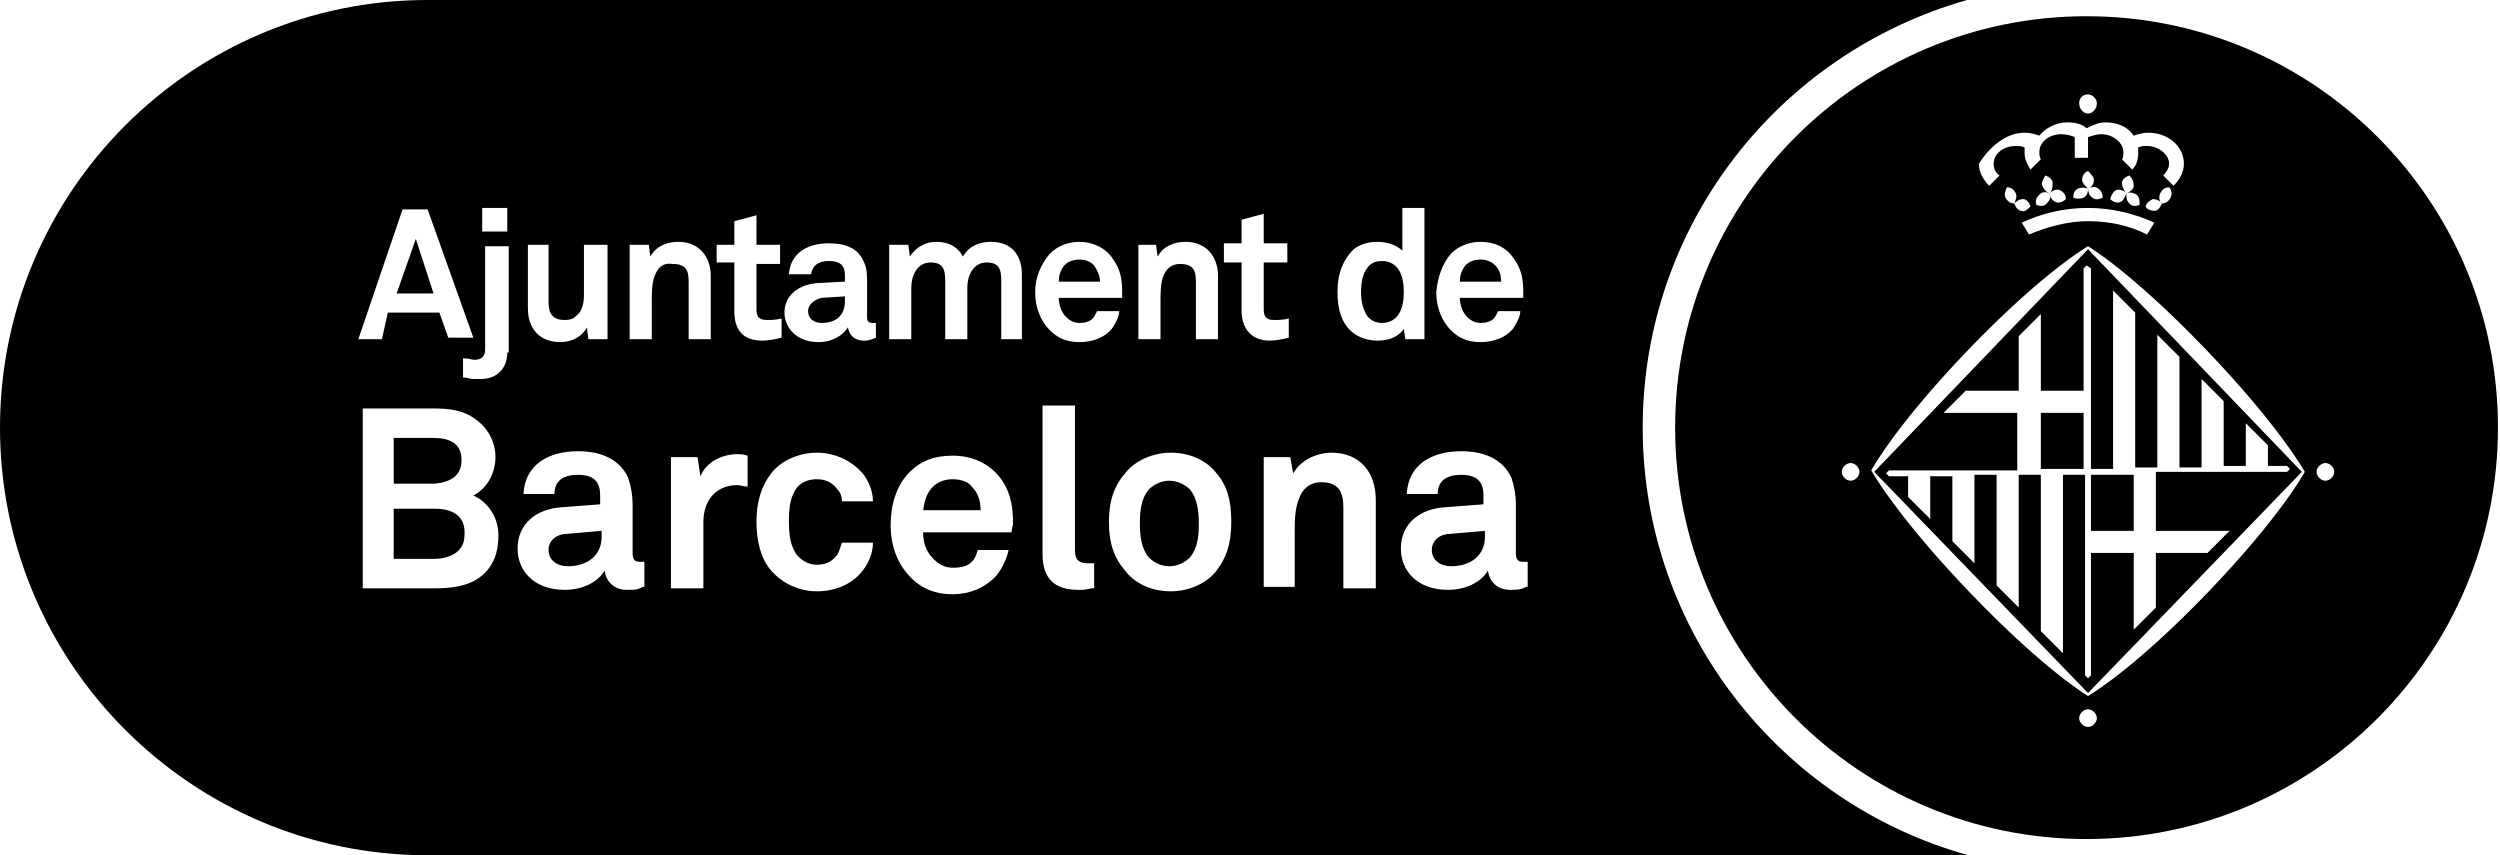 <svg width="114" height="39" viewBox="0 0 114 39" fill="none" xmlns="http://www.w3.org/2000/svg">
<path d="M95.147 0.74C84.791 0.74 76.386 9.145 76.386 19.5C76.386 29.855 84.791 38.26 95.147 38.26C105.502 38.26 113.907 29.855 113.907 19.5C113.907 9.145 105.502 0.74 95.147 0.74ZM95.214 4.303C95.415 4.303 95.617 4.505 95.617 4.707C95.617 4.976 95.415 5.178 95.214 5.178C95.012 5.178 94.81 4.976 94.81 4.707C94.81 4.505 94.945 4.303 95.214 4.303ZM92.322 6.052C92.591 6.052 92.793 6.119 92.995 6.186C93.264 5.85 93.734 5.581 94.272 5.581C94.609 5.581 94.945 5.648 95.147 5.85C95.415 5.716 95.684 5.581 96.021 5.581C96.559 5.581 97.029 5.783 97.298 6.186C97.5 6.119 97.702 6.052 97.971 6.052C98.845 6.052 99.585 6.657 99.585 7.464C99.585 7.867 99.383 8.203 99.114 8.472L98.643 8.002C98.778 7.867 98.912 7.666 98.912 7.464C98.912 7.06 98.441 6.657 97.903 6.657C97.769 6.657 97.635 6.657 97.5 6.724V6.993C97.5 7.262 97.433 7.531 97.231 7.733L96.76 7.262C96.828 7.195 96.828 7.06 96.828 6.926C96.828 6.522 96.357 6.119 95.819 6.119C95.617 6.119 95.415 6.186 95.214 6.253V7.195H94.609V6.253C94.474 6.186 94.205 6.119 94.003 6.119C93.466 6.119 92.995 6.455 92.995 6.926C92.995 7.06 92.995 7.128 93.062 7.262L92.591 7.733C92.457 7.531 92.322 7.262 92.322 6.993V6.724C92.188 6.657 92.053 6.657 91.919 6.657C91.381 6.657 90.91 6.993 90.91 7.464C90.91 7.666 90.978 7.867 91.179 8.002L90.709 8.472C90.44 8.203 90.238 7.867 90.238 7.464C90.709 6.724 91.448 6.052 92.322 6.052ZM92.255 9.078C92.39 9.078 92.524 9.212 92.591 9.414C92.457 9.548 92.322 9.683 92.188 9.616C92.053 9.616 91.919 9.481 91.852 9.279C91.65 9.279 91.516 9.145 91.448 9.01C91.381 8.876 91.448 8.674 91.516 8.54C91.717 8.54 91.852 8.674 91.919 8.809C91.986 8.943 91.919 9.145 91.852 9.279C91.919 9.212 92.053 9.078 92.255 9.078ZM95.214 9.481C96.29 9.481 97.365 9.75 98.24 10.153L97.903 10.691C97.097 10.288 96.222 10.086 95.214 10.086C94.272 10.086 93.331 10.355 92.524 10.691L92.188 10.153C93.062 9.75 94.071 9.481 95.214 9.481ZM93.936 8.674C94.071 8.741 94.205 8.876 94.205 9.078C94.071 9.212 93.869 9.279 93.734 9.212C93.6 9.145 93.466 9.01 93.466 8.809C93.264 8.741 93.197 8.607 93.129 8.472C93.062 8.338 93.197 8.136 93.264 8.002C93.466 8.069 93.6 8.203 93.6 8.338C93.6 8.472 93.6 8.674 93.466 8.809C93.6 8.674 93.802 8.607 93.936 8.674ZM93.466 8.809C93.533 9.01 93.466 9.145 93.331 9.279C93.197 9.414 93.062 9.414 92.86 9.347C92.793 9.145 92.86 9.01 92.995 8.876C93.129 8.741 93.264 8.741 93.466 8.809ZM94.945 8.203C94.945 8.069 95.012 7.867 95.214 7.8C95.348 7.934 95.483 8.069 95.483 8.203C95.483 8.338 95.415 8.54 95.214 8.607C95.348 8.54 95.55 8.472 95.684 8.607C95.819 8.674 95.886 8.876 95.886 9.01C95.752 9.078 95.55 9.145 95.415 9.01C95.281 8.943 95.214 8.741 95.214 8.607C95.214 8.809 95.147 8.943 95.012 9.01C94.878 9.078 94.676 9.078 94.541 9.01C94.541 8.809 94.609 8.674 94.743 8.607C94.878 8.54 95.079 8.54 95.214 8.607C95.079 8.472 94.945 8.338 94.945 8.203ZM96.76 8.338C96.76 8.203 96.895 8.069 97.097 8.002C97.231 8.136 97.298 8.271 97.298 8.472C97.298 8.607 97.164 8.741 96.962 8.809C97.164 8.741 97.298 8.809 97.433 8.876C97.567 9.01 97.567 9.145 97.567 9.347C97.365 9.414 97.231 9.414 97.097 9.279C96.962 9.145 96.962 9.01 96.962 8.809C96.895 9.01 96.828 9.145 96.693 9.212C96.559 9.279 96.357 9.212 96.222 9.078C96.29 8.876 96.357 8.741 96.491 8.674C96.626 8.607 96.828 8.674 96.962 8.809C96.828 8.674 96.76 8.472 96.76 8.338ZM98.24 9.616C98.105 9.616 97.903 9.548 97.836 9.414C97.903 9.212 98.038 9.145 98.172 9.078C98.307 9.078 98.509 9.145 98.576 9.279C98.441 9.145 98.441 8.943 98.509 8.809C98.576 8.674 98.71 8.54 98.912 8.54C99.046 8.674 99.046 8.876 98.979 9.01C98.912 9.145 98.778 9.279 98.576 9.279C98.509 9.481 98.374 9.616 98.24 9.616ZM84.388 21.921C84.186 21.921 83.984 21.719 83.984 21.517C83.984 21.316 84.186 21.114 84.388 21.114C84.59 21.114 84.791 21.316 84.791 21.517C84.791 21.719 84.59 21.921 84.388 21.921ZM95.214 33.15C95.012 33.15 94.81 32.948 94.81 32.747C94.81 32.545 95.012 32.343 95.214 32.343C95.415 32.343 95.617 32.545 95.617 32.747C95.617 32.948 95.415 33.15 95.214 33.15ZM100.66 27.031C97.231 30.595 95.214 31.738 95.214 31.738C95.214 31.738 93.264 30.595 89.902 27.098C86.472 23.535 85.329 21.45 85.329 21.45C85.329 21.45 86.405 19.433 89.767 15.936C93.197 12.372 95.214 11.229 95.214 11.229C95.214 11.229 97.164 12.372 100.526 15.869C103.955 19.433 105.098 21.517 105.098 21.517C105.098 21.517 104.022 23.535 100.66 27.031ZM106.04 21.921C105.838 21.921 105.636 21.719 105.636 21.517C105.636 21.316 105.838 21.114 106.04 21.114C106.241 21.114 106.443 21.316 106.443 21.517C106.443 21.719 106.241 21.921 106.04 21.921ZM85.464 21.517L95.214 31.603L104.964 21.517L95.214 11.364L85.464 21.517ZM95.348 12.238V21.383H96.357V13.247L97.365 14.255V21.316H98.374V15.264L99.383 16.272V21.316H100.391V17.281L101.4 18.29V21.248H102.409V19.298L103.417 20.307V21.248H104.291L104.426 21.383L104.291 21.517H98.307V24.207H101.669L100.66 25.215H98.307V27.703L97.298 28.712V25.215H95.348V30.797L95.214 30.931L95.079 30.797V21.652H94.071V29.788L93.062 28.779V21.652H92.053V27.703L91.045 26.695V21.652H90.036V25.686L89.028 24.678V21.719H88.019V23.669L87.01 22.66V21.719H86.136L86.002 21.584L86.136 21.45H91.986V18.828H88.624L89.633 17.819H92.053V15.331L93.062 14.322V17.819H95.012V12.238L95.147 12.103L95.348 12.238ZM95.348 21.652H97.298V24.207H95.348V21.652ZM93.062 18.828H95.012V21.383H93.062V18.828ZM36.848 14.188C36.848 14.524 37.117 14.726 37.453 14.726C38.126 14.726 38.529 14.39 38.529 13.717V13.515L37.453 13.583C37.184 13.65 36.848 13.852 36.848 14.188ZM25.014 25.081C25.014 25.552 25.417 25.821 25.888 25.821C26.762 25.821 27.434 25.35 27.434 24.476V24.207L25.888 24.341C25.417 24.341 25.014 24.61 25.014 25.081ZM43.438 21.853C42.967 21.853 42.631 22.055 42.429 22.324C42.228 22.593 42.16 22.862 42.093 23.265H44.715C44.715 22.795 44.581 22.459 44.312 22.19C44.178 21.988 43.841 21.853 43.438 21.853ZM53.322 21.921C52.919 21.921 52.583 22.122 52.381 22.324C52.045 22.728 51.978 23.265 51.978 23.871C51.978 24.409 52.045 25.014 52.381 25.417C52.583 25.619 52.919 25.821 53.322 25.821C53.726 25.821 54.062 25.619 54.264 25.417C54.6 25.014 54.667 24.476 54.667 23.871C54.667 23.333 54.6 22.728 54.264 22.324C54.062 22.122 53.726 21.921 53.322 21.921ZM18.962 10.893L18.088 13.381H19.769L18.962 10.893ZM19.836 23.198H17.953V25.485H19.769C20.441 25.485 21.181 25.215 21.181 24.409C21.248 23.535 20.643 23.198 19.836 23.198ZM68.183 12.103C68.048 11.969 67.847 11.835 67.51 11.835C67.174 11.835 66.905 11.969 66.771 12.171C66.636 12.372 66.569 12.574 66.569 12.843H68.452C68.452 12.574 68.385 12.305 68.183 12.103ZM21.047 20.979C21.047 20.172 20.441 19.971 19.769 19.971H17.953V22.055H19.836C20.509 21.988 21.047 21.719 21.047 20.979ZM49.893 12.103C49.759 11.969 49.557 11.835 49.221 11.835C48.885 11.835 48.615 11.969 48.481 12.171C48.346 12.372 48.279 12.574 48.279 12.843H50.162C50.162 12.574 50.028 12.305 49.893 12.103ZM63.005 11.902C62.669 11.902 62.467 12.036 62.333 12.238C62.131 12.507 62.064 12.91 62.064 13.314C62.064 13.717 62.131 14.053 62.333 14.39C62.467 14.591 62.736 14.726 63.005 14.726C63.812 14.726 64.014 13.986 64.014 13.314C64.014 12.641 63.812 11.902 63.005 11.902ZM65.291 25.081C65.291 25.552 65.695 25.821 66.165 25.821C67.04 25.821 67.712 25.35 67.712 24.476V24.207L66.165 24.341C65.695 24.341 65.291 24.61 65.291 25.081ZM74.907 19.5C74.907 10.221 81.16 2.421 89.7 0H19.5C8.741 0 0 8.741 0 19.5C0 30.259 8.741 39 19.5 39H89.767C81.228 36.647 74.907 28.779 74.907 19.5ZM66.165 11.566C66.502 11.229 66.972 11.028 67.51 11.028C68.183 11.028 68.721 11.297 69.057 11.835C69.393 12.305 69.46 12.776 69.46 13.314V13.583H66.569C66.569 13.919 66.703 14.255 66.905 14.457C67.04 14.591 67.241 14.726 67.51 14.726C67.779 14.726 67.981 14.659 68.115 14.524C68.183 14.457 68.25 14.322 68.317 14.188H69.326C69.326 14.457 69.124 14.793 68.99 14.995C68.653 15.398 68.115 15.6 67.51 15.6C66.905 15.6 66.502 15.398 66.165 15.062C65.762 14.659 65.493 14.053 65.493 13.314C65.56 12.641 65.762 12.036 66.165 11.566ZM51.843 11.162H52.717L52.785 11.7C53.053 11.229 53.524 11.028 54.062 11.028C55.003 11.028 55.541 11.7 55.541 12.574V15.466H54.533V12.843C54.533 12.305 54.398 12.036 53.793 12.036C53.457 12.036 53.188 12.238 53.053 12.574C52.919 12.91 52.919 13.381 52.919 13.717V15.466H51.91V11.162H51.843ZM32.679 11.162H33.486V10.086L34.495 9.817V11.162H35.571V12.036H34.495V14.121C34.495 14.457 34.629 14.591 34.965 14.591C35.167 14.591 35.369 14.591 35.638 14.524V15.398C35.369 15.466 35.033 15.533 34.764 15.533C33.89 15.533 33.486 15.062 33.486 14.188V11.969H32.679V11.162ZM24.005 11.162H25.014V13.784C25.014 14.322 25.215 14.591 25.753 14.591C26.022 14.591 26.157 14.524 26.291 14.39C26.56 14.188 26.628 13.784 26.628 13.448V11.162H27.703V15.466H26.829L26.762 14.928C26.56 15.331 26.09 15.6 25.552 15.6C24.61 15.6 24.072 14.995 24.072 14.053V11.162H24.005ZM18.357 9.548H19.5L21.584 15.398H20.441L20.038 14.255H17.684L17.416 15.466H16.34L18.357 9.548ZM21.921 26.291C21.316 26.762 20.509 26.829 19.769 26.829H16.541V18.626H19.769C20.441 18.626 21.114 18.693 21.652 19.096C22.257 19.5 22.593 20.172 22.593 20.845C22.593 21.517 22.257 22.257 21.584 22.593C22.324 22.929 22.728 23.669 22.728 24.409C22.728 25.148 22.526 25.821 21.921 26.291ZM23.131 16.071C23.131 16.81 22.66 17.281 21.921 17.281H21.584C21.45 17.281 21.316 17.214 21.114 17.214V16.34C21.45 16.34 21.45 16.407 21.652 16.407C21.988 16.407 22.122 16.205 22.122 15.936V11.229H23.198V16.071H23.131ZM23.131 10.557H21.988V9.481H23.131V10.557ZM29.317 26.762C29.048 26.896 28.981 26.897 28.578 26.897C27.972 26.897 27.636 26.493 27.569 26.022C27.3 26.493 26.628 26.897 25.753 26.897C24.341 26.897 23.602 26.022 23.602 25.014C23.602 23.871 24.476 23.198 25.619 23.131L27.367 22.997V22.593C27.367 22.055 27.166 21.652 26.359 21.652C25.686 21.652 25.283 21.921 25.283 22.526H23.871C23.938 21.181 25.014 20.576 26.359 20.576C27.367 20.576 28.241 20.912 28.645 21.786C28.779 22.19 28.847 22.593 28.847 22.997V25.215C28.847 25.485 28.914 25.619 29.183 25.619H29.384V26.762H29.317ZM29.855 12.574C29.721 12.91 29.721 13.381 29.721 13.717V15.466H28.712V11.162H29.586L29.653 11.7C29.922 11.229 30.393 11.028 30.931 11.028C31.872 11.028 32.41 11.7 32.41 12.574V15.466H31.402V12.843C31.402 12.305 31.267 12.036 30.662 12.036C30.191 11.969 29.99 12.238 29.855 12.574ZM34.091 22.19C33.957 22.19 33.755 22.122 33.621 22.122C32.612 22.122 32.074 22.862 32.074 23.803V26.829H30.595V20.845H31.805L31.94 21.719C32.209 21.047 32.948 20.71 33.621 20.71C33.755 20.71 33.89 20.71 34.091 20.778V22.19ZM36.378 25.35C36.579 25.552 36.848 25.753 37.252 25.753C37.722 25.753 37.991 25.552 38.193 25.283C38.26 25.148 38.328 24.947 38.395 24.745H39.807C39.807 25.215 39.605 25.686 39.336 26.022C38.933 26.56 38.193 26.964 37.252 26.964C36.31 26.964 35.571 26.493 35.167 26.022C34.697 25.485 34.495 24.678 34.495 23.803C34.495 22.929 34.697 22.19 35.167 21.584C35.571 21.047 36.378 20.643 37.252 20.643C38.126 20.643 38.865 21.047 39.336 21.584C39.605 21.921 39.807 22.391 39.807 22.862H38.395C38.395 22.66 38.328 22.459 38.193 22.324C37.991 22.055 37.722 21.853 37.252 21.853C36.848 21.853 36.579 21.988 36.378 22.19C36.041 22.593 35.974 23.131 35.974 23.736C35.974 24.409 36.041 24.947 36.378 25.35ZM39.941 15.398C39.74 15.466 39.672 15.533 39.404 15.533C38.933 15.533 38.731 15.264 38.664 14.928C38.462 15.264 37.991 15.6 37.319 15.6C36.31 15.6 35.772 14.928 35.772 14.255C35.772 13.448 36.445 12.978 37.252 12.91L38.529 12.843V12.574C38.529 12.171 38.395 11.902 37.79 11.902C37.319 11.902 37.05 12.103 36.983 12.507H35.974C36.041 11.566 36.781 11.095 37.79 11.095C38.529 11.095 39.135 11.297 39.404 11.969C39.538 12.238 39.538 12.574 39.538 12.843V14.457C39.538 14.659 39.605 14.726 39.807 14.726H39.941V15.398ZM46.128 24.274H42.093C42.093 24.745 42.228 25.148 42.564 25.485C42.766 25.686 43.035 25.888 43.438 25.888C43.841 25.888 44.11 25.821 44.312 25.619C44.447 25.485 44.514 25.35 44.581 25.081H45.993C45.926 25.417 45.724 25.888 45.455 26.224C44.917 26.829 44.178 27.098 43.438 27.098C42.631 27.098 42.026 26.829 41.555 26.359C40.95 25.753 40.614 24.947 40.614 23.938C40.614 22.997 40.883 22.122 41.488 21.517C41.959 21.047 42.564 20.778 43.438 20.778C44.312 20.778 45.119 21.114 45.657 21.853C46.128 22.526 46.195 23.198 46.195 23.938C46.195 23.871 46.128 24.14 46.128 24.274ZM46.666 15.466H45.657V12.776C45.657 12.238 45.522 11.969 44.984 11.969C44.379 11.969 44.11 12.574 44.11 13.112V15.466H43.102V12.776C43.102 12.238 42.967 11.969 42.429 11.969C41.824 11.969 41.555 12.574 41.555 13.112V15.466H40.547V11.162H41.421L41.488 11.7C41.757 11.297 42.16 11.028 42.698 11.028C43.303 11.028 43.707 11.297 43.909 11.7C44.178 11.229 44.648 11.028 45.186 11.028C46.128 11.028 46.598 11.633 46.598 12.507V15.466H46.666ZM47.876 11.566C48.212 11.229 48.683 11.028 49.221 11.028C49.826 11.028 50.431 11.297 50.767 11.835C51.103 12.305 51.171 12.776 51.171 13.314V13.583H48.279C48.279 13.919 48.414 14.255 48.615 14.457C48.75 14.591 48.952 14.726 49.221 14.726C49.49 14.726 49.691 14.659 49.826 14.524C49.893 14.457 49.96 14.322 50.028 14.188H51.036C51.036 14.457 50.834 14.793 50.7 14.995C50.364 15.398 49.826 15.6 49.221 15.6C48.615 15.6 48.212 15.398 47.876 15.062C47.472 14.659 47.203 14.053 47.203 13.314C47.203 12.641 47.472 12.036 47.876 11.566ZM49.759 26.829C49.49 26.897 49.422 26.897 49.153 26.897C48.145 26.897 47.54 26.426 47.54 25.283V18.491H49.019V25.081C49.019 25.417 49.086 25.686 49.624 25.686H49.893V26.829H49.759ZM55.474 26.022C55.071 26.56 54.264 26.964 53.39 26.964C52.448 26.964 51.709 26.56 51.305 26.022C50.834 25.485 50.566 24.812 50.566 23.803C50.566 22.795 50.834 22.122 51.305 21.584C51.709 21.047 52.516 20.643 53.39 20.643C54.331 20.643 55.071 21.047 55.474 21.584C55.945 22.122 56.147 22.795 56.147 23.803C56.147 24.879 55.878 25.485 55.474 26.022ZM56.617 14.188V11.969H55.81V11.095H56.617V10.019L57.626 9.75V11.095H58.702V11.969H57.626V14.121C57.626 14.457 57.76 14.591 58.096 14.591C58.298 14.591 58.5 14.591 58.769 14.524V15.398C58.5 15.466 58.164 15.533 57.895 15.533C57.088 15.533 56.617 14.995 56.617 14.188ZM62.669 26.829H61.257V23.131C61.257 22.459 61.055 21.988 60.248 21.988C59.71 21.988 59.374 22.324 59.24 22.728C59.038 23.198 59.038 23.803 59.038 24.341V26.762H57.626V20.845H58.836L58.971 21.584C59.307 20.979 60.047 20.643 60.719 20.643C61.996 20.643 62.736 21.517 62.736 22.795V26.829H62.669ZM62.803 15.533C62.4 15.533 61.996 15.398 61.728 15.197C61.19 14.793 60.988 14.121 60.988 13.314C60.988 12.44 61.257 11.835 61.728 11.364C61.996 11.162 62.333 11.028 62.803 11.028C63.341 11.028 63.745 11.229 63.947 11.431V9.481H64.955V15.466H64.081L64.014 14.995C63.745 15.398 63.274 15.533 62.803 15.533ZM69.595 26.762C69.326 26.896 69.191 26.897 68.855 26.897C68.25 26.897 67.914 26.493 67.847 26.022C67.578 26.493 66.905 26.897 66.031 26.897C64.619 26.897 63.879 26.022 63.879 25.014C63.879 23.871 64.753 23.198 65.897 23.131L67.645 22.997V22.593C67.645 22.055 67.443 21.652 66.636 21.652C65.964 21.652 65.56 21.921 65.56 22.526H64.148C64.216 21.181 65.291 20.576 66.636 20.576C67.645 20.576 68.519 20.912 68.922 21.786C69.057 22.19 69.124 22.593 69.124 22.997V25.215C69.124 25.485 69.191 25.619 69.46 25.619H69.662V26.762H69.595Z" fill="black"/>
</svg>
